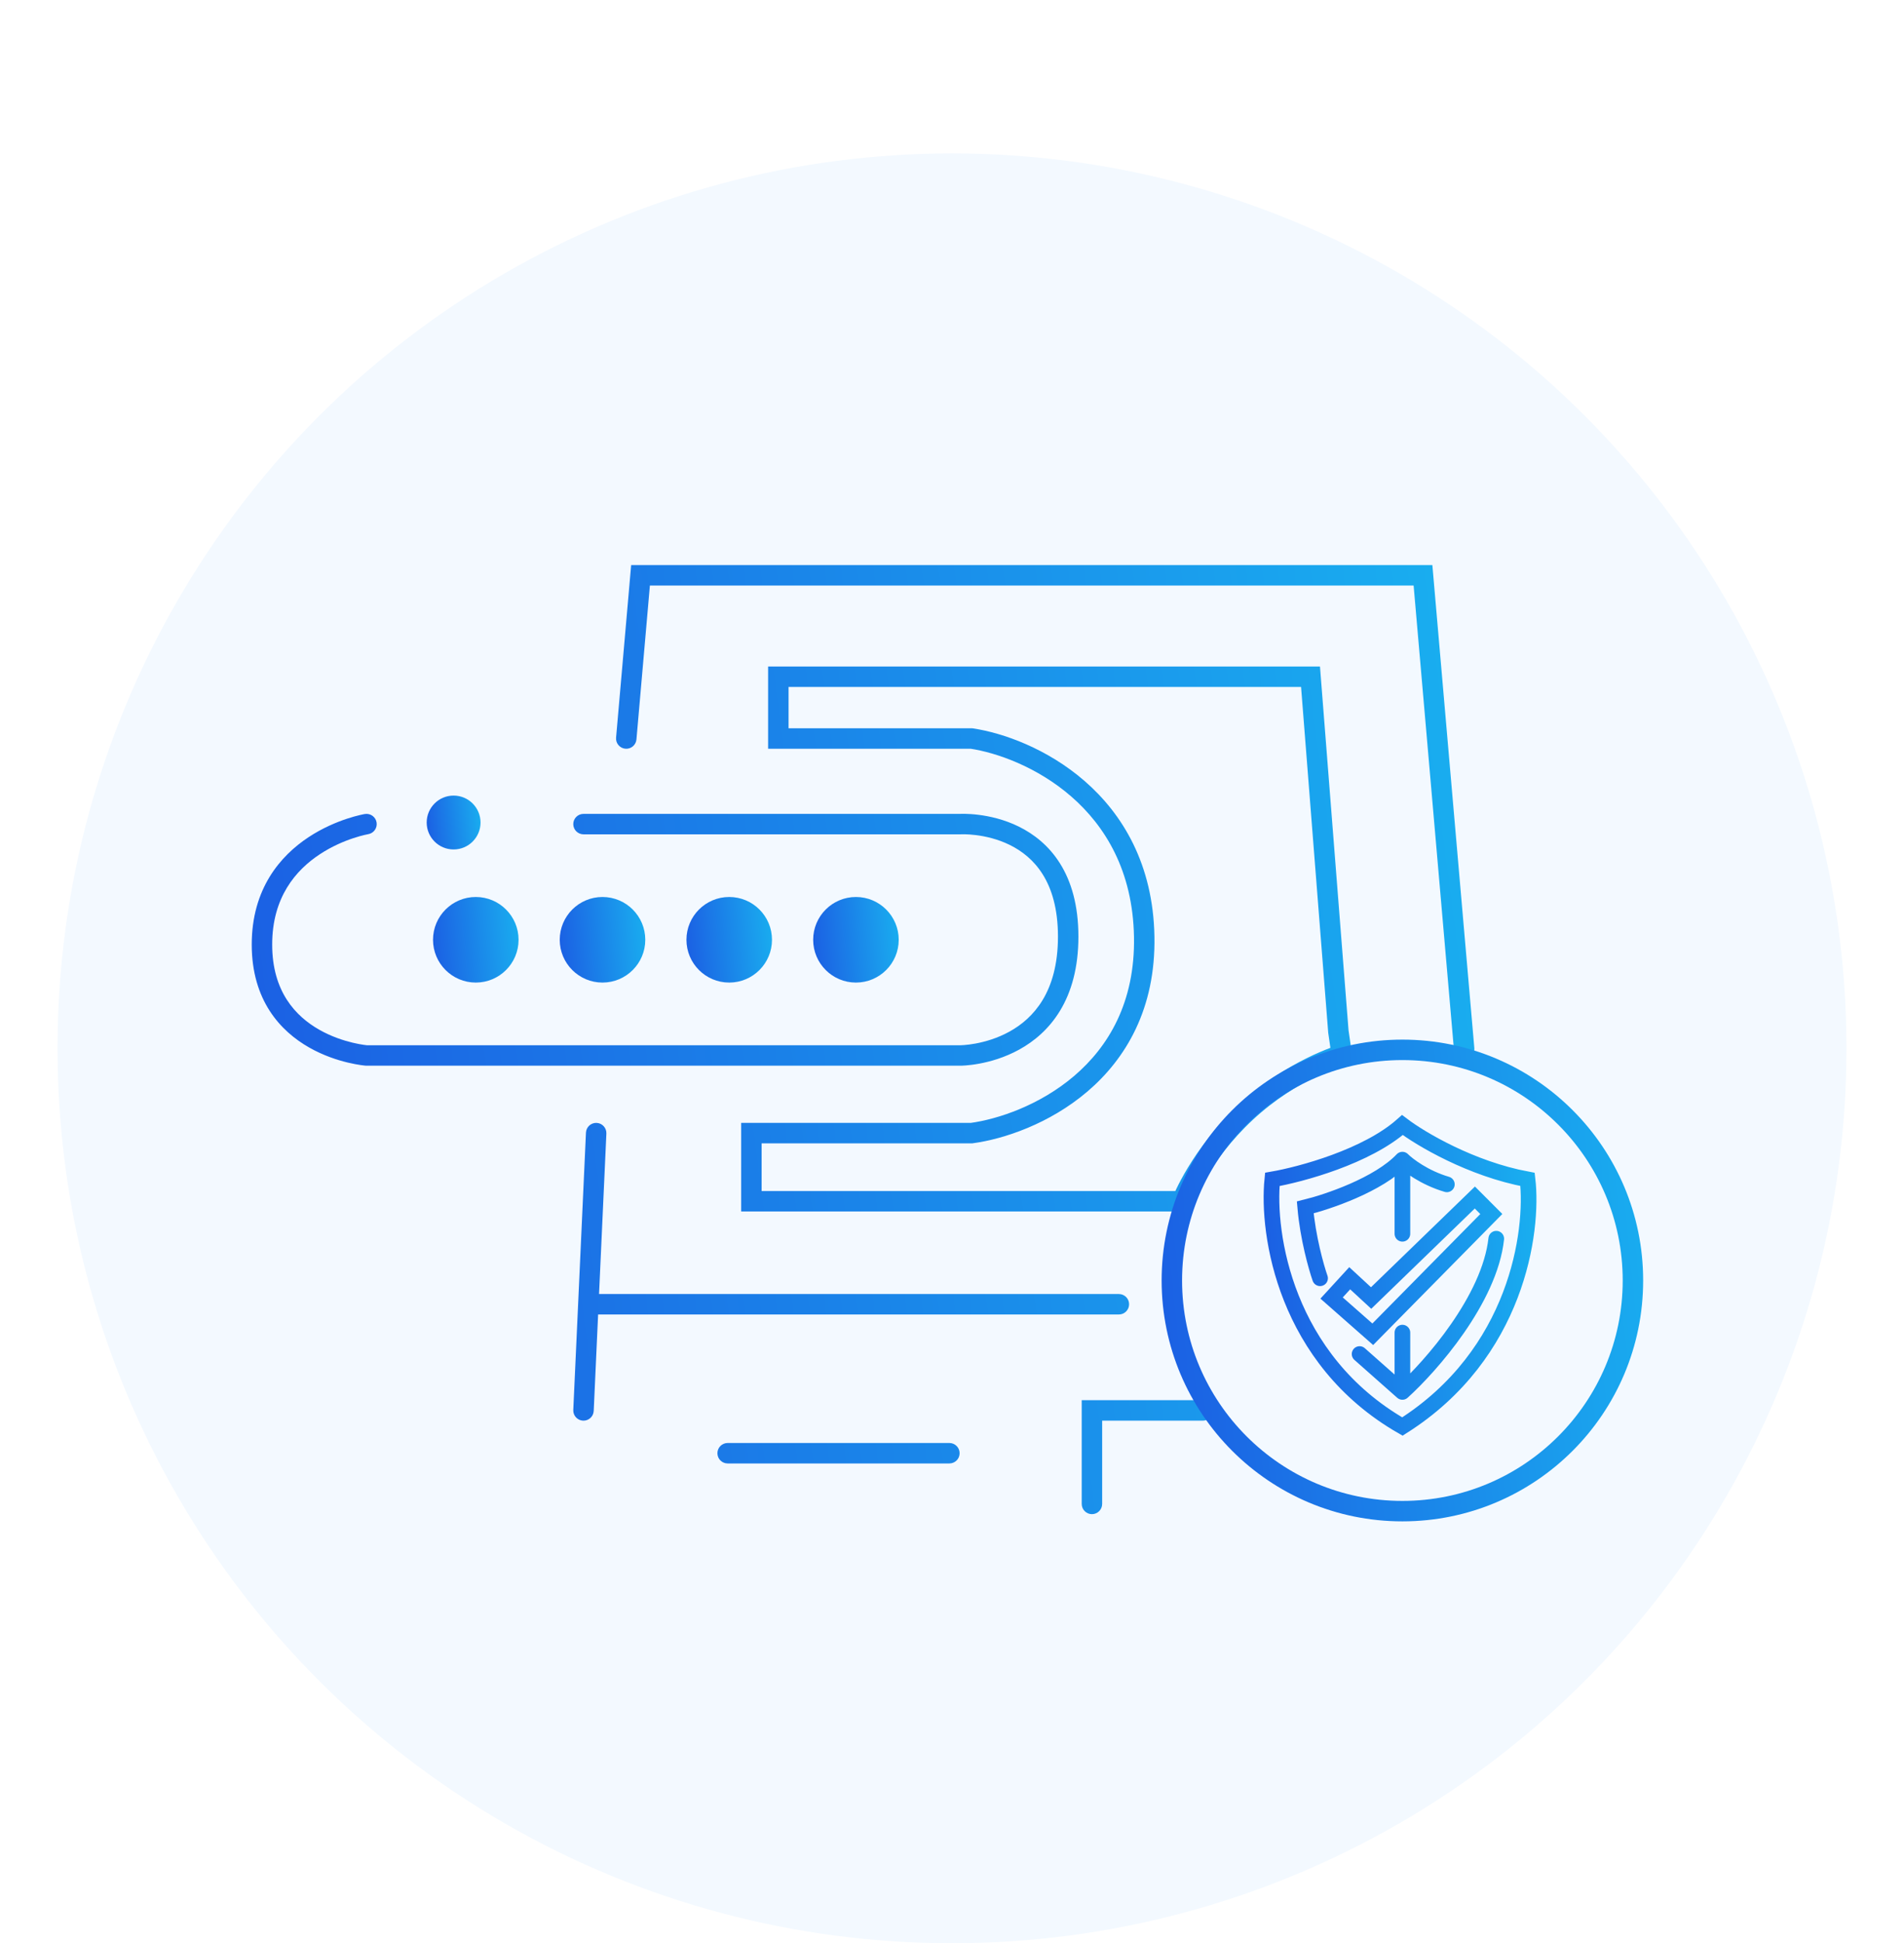 <svg width="149" height="152" viewBox="0 0 149 152" fill="none" xmlns="http://www.w3.org/2000/svg">
<g filter="url(#filter0_dd_5132_73593)">
<circle cx="74.5" cy="70" r="70" fill="#F3F9FF"/>
<path d="M103.304 87.984C103.003 87.125 102.35 84.814 102.144 82.443C103.905 82.013 107.891 80.665 109.747 78.706M109.747 78.706V84.505M109.747 78.706C110.177 79.136 111.474 80.124 113.226 80.639M109.747 92.236L109.747 96.875M109.747 96.875L106.397 93.912M109.747 96.875C111.981 94.857 116.577 89.633 117.092 84.891M99.567 80.252C101.801 79.866 106.964 78.474 109.747 76C111.164 77.074 115.108 79.428 119.54 80.252C120.013 84.333 118.716 93.912 109.747 99.581C100.572 94.324 99.138 84.505 99.567 80.252ZM104.206 89.53L105.624 87.984L107.299 89.53L115.417 81.67L116.705 82.959L107.428 92.365L104.206 89.53Z" stroke="url(#paint0_linear_5132_73593)" stroke-width="1.225" stroke-linecap="round"/>
<path d="M48.212 45.697C48.174 46.138 48.499 46.526 48.94 46.564C49.38 46.603 49.768 46.277 49.806 45.837L48.212 45.697ZM50.125 33V32.2H49.392L49.328 32.93L50.125 33ZM111.358 33L112.155 32.931L112.091 32.2H111.358V33ZM113.783 70.131C113.822 70.571 114.21 70.897 114.65 70.859C115.09 70.821 115.416 70.433 115.377 69.993L113.783 70.131ZM60.909 45.767H60.109V46.567H60.909V45.767ZM60.909 40.933V40.133H60.109V40.933H60.909ZM102.557 40.933L103.354 40.87L103.297 40.133H102.557V40.933ZM58.801 81.962H58.002V82.761H58.801V81.962ZM58.801 76.632V75.832H58.002V76.632H58.801ZM76.031 76.632V77.431H76.085L76.138 77.424L76.031 76.632ZM76.031 45.767L76.149 44.976L76.091 44.967H76.031V45.767ZM45.663 51.661C45.221 51.661 44.862 52.019 44.862 52.461C44.862 52.903 45.221 53.261 45.663 53.261V51.661ZM75.163 52.461V53.261H75.187L75.21 53.259L75.163 52.461ZM28.681 70.558L28.62 71.356L28.651 71.358H28.681V70.558ZM28.812 53.25C29.248 53.177 29.543 52.765 29.47 52.329C29.397 51.893 28.985 51.599 28.549 51.672L28.812 53.25ZM47.453 76.668C47.473 76.227 47.132 75.853 46.691 75.832C46.249 75.812 45.875 76.154 45.855 76.595L47.453 76.668ZM44.863 98.287C44.843 98.728 45.185 99.102 45.626 99.122C46.067 99.143 46.441 98.801 46.462 98.36L44.863 98.287ZM46.042 90.018L45.243 89.982L46.042 90.018ZM87.559 90.818C88.001 90.818 88.359 90.46 88.359 90.018C88.359 89.577 88.001 89.218 87.559 89.218V90.818ZM56.942 100.87C56.5 100.87 56.142 101.228 56.142 101.67C56.142 102.112 56.5 102.47 56.942 102.47V100.87ZM74.296 102.47C74.737 102.47 75.096 102.112 75.096 101.67C75.096 101.228 74.737 100.87 74.296 100.87V102.47ZM84.651 105.637C84.651 106.078 85.01 106.437 85.451 106.437C85.893 106.437 86.251 106.078 86.251 105.637H84.651ZM85.451 98.323V97.523H84.651V98.323H85.451ZM94.128 99.123C94.57 99.123 94.928 98.765 94.928 98.323C94.928 97.882 94.57 97.523 94.128 97.523V99.123ZM105 70.5L105.227 71.267L105.891 71.071L105.792 70.385L105 70.5ZM92.5 81.962V82.761H93.047L93.246 82.251L92.5 81.962ZM104.738 68.698L103.94 68.761L103.942 68.787L103.946 68.814L104.738 68.698ZM49.806 45.837L50.922 33.07L49.328 32.93L48.212 45.697L49.806 45.837ZM50.125 33.8H111.358V32.2H50.125V33.8ZM110.561 33.069L113.783 70.131L115.377 69.993L112.155 32.931L110.561 33.069ZM61.709 45.767V40.933H60.109V45.767H61.709ZM60.909 41.733H102.557V40.133H60.909V41.733ZM59.602 81.962V76.632H58.002V81.962H59.602ZM58.801 77.431H76.031V75.832H58.801V77.431ZM76.138 77.424C78.555 77.098 82.134 75.906 85.1 73.376C88.094 70.821 90.446 66.912 90.342 61.247L88.742 61.276C88.836 66.419 86.726 69.885 84.061 72.159C81.369 74.456 78.093 75.546 75.924 75.839L76.138 77.424ZM90.342 61.247C90.238 55.596 87.85 51.68 84.895 49.106C81.964 46.552 78.489 45.326 76.149 44.976L75.913 46.558C77.995 46.87 81.175 47.986 83.844 50.312C86.49 52.617 88.647 56.118 88.742 61.276L90.342 61.247ZM76.031 44.967H60.909V46.567H76.031V44.967ZM45.663 53.261H75.163V51.661H45.663V53.261ZM75.163 69.758H28.681V71.358H75.163V69.758ZM75.163 52.461C75.21 53.259 75.21 53.259 75.21 53.259C75.209 53.259 75.209 53.259 75.209 53.259C75.209 53.259 75.208 53.259 75.208 53.259C75.208 53.259 75.209 53.259 75.209 53.259C75.211 53.259 75.215 53.259 75.22 53.259C75.231 53.258 75.25 53.258 75.276 53.257C75.327 53.256 75.406 53.255 75.51 53.257C75.716 53.261 76.017 53.277 76.381 53.322C77.112 53.414 78.073 53.624 79.024 54.092C79.969 54.558 80.899 55.276 81.597 56.389C82.295 57.502 82.792 59.061 82.792 61.261H84.392C84.392 58.813 83.836 56.948 82.953 55.539C82.07 54.131 80.893 53.23 79.731 52.657C78.575 52.087 77.429 51.841 76.579 51.735C76.153 51.681 75.796 51.663 75.541 51.658C75.414 51.655 75.312 51.656 75.24 51.657C75.204 51.658 75.175 51.659 75.155 51.66C75.144 51.661 75.136 51.661 75.129 51.661C75.126 51.661 75.124 51.662 75.121 51.662C75.12 51.662 75.119 51.662 75.118 51.662C75.118 51.662 75.118 51.662 75.117 51.662C75.117 51.662 75.116 51.662 75.163 52.461ZM82.792 61.261C82.792 63.461 82.295 65.056 81.591 66.222C80.885 67.389 79.945 68.17 78.991 68.695C78.034 69.223 77.068 69.491 76.336 69.626C75.971 69.693 75.67 69.726 75.463 69.742C75.359 69.75 75.28 69.754 75.229 69.756C75.203 69.757 75.184 69.757 75.173 69.758C75.168 69.758 75.164 69.758 75.162 69.758C75.162 69.758 75.161 69.758 75.161 69.758C75.161 69.758 75.162 69.758 75.162 69.758C75.162 69.758 75.162 69.758 75.162 69.758C75.163 69.758 75.163 69.758 75.163 70.558C75.163 71.358 75.164 71.358 75.164 71.358C75.165 71.358 75.165 71.358 75.165 71.358C75.166 71.358 75.167 71.358 75.168 71.358C75.171 71.358 75.173 71.358 75.176 71.358C75.183 71.358 75.191 71.358 75.202 71.357C75.223 71.357 75.251 71.356 75.287 71.355C75.359 71.352 75.461 71.347 75.588 71.337C75.842 71.317 76.199 71.278 76.625 71.199C77.473 71.043 78.615 70.73 79.764 70.096C80.918 69.46 82.085 68.497 82.96 67.05C83.836 65.601 84.392 63.71 84.392 61.261H82.792ZM28.681 70.558C28.741 69.76 28.742 69.76 28.742 69.76C28.742 69.76 28.742 69.76 28.742 69.76C28.743 69.76 28.743 69.76 28.743 69.76C28.743 69.76 28.742 69.76 28.742 69.76C28.74 69.76 28.736 69.76 28.73 69.759C28.719 69.758 28.701 69.756 28.675 69.754C28.625 69.748 28.547 69.739 28.445 69.724C28.242 69.694 27.946 69.643 27.589 69.557C26.872 69.385 25.925 69.079 24.986 68.545C23.14 67.497 21.3 65.568 21.3 61.881H19.7C19.7 66.251 21.95 68.661 24.195 69.936C25.301 70.565 26.399 70.917 27.216 71.113C27.626 71.211 27.97 71.271 28.214 71.307C28.336 71.325 28.434 71.337 28.503 71.344C28.537 71.348 28.565 71.351 28.584 71.352C28.594 71.353 28.602 71.354 28.608 71.355C28.611 71.355 28.614 71.355 28.616 71.355C28.617 71.355 28.618 71.355 28.619 71.355C28.619 71.355 28.619 71.355 28.62 71.355C28.62 71.356 28.62 71.356 28.681 70.558ZM21.3 61.881C21.3 58.182 23.154 56.054 25.031 54.818C25.979 54.192 26.934 53.797 27.654 53.559C28.013 53.44 28.31 53.362 28.514 53.313C28.616 53.289 28.694 53.273 28.745 53.263C28.771 53.257 28.79 53.254 28.801 53.252C28.807 53.251 28.811 53.25 28.812 53.25C28.813 53.25 28.814 53.249 28.814 53.249C28.814 53.249 28.814 53.249 28.814 53.25C28.813 53.25 28.813 53.25 28.813 53.25C28.813 53.25 28.812 53.25 28.681 52.461C28.549 51.672 28.549 51.672 28.549 51.672C28.548 51.672 28.548 51.672 28.547 51.672C28.547 51.672 28.546 51.672 28.545 51.672C28.543 51.673 28.54 51.673 28.538 51.674C28.532 51.675 28.524 51.676 28.514 51.678C28.494 51.681 28.467 51.687 28.433 51.693C28.364 51.707 28.267 51.728 28.145 51.757C27.902 51.814 27.56 51.905 27.151 52.04C26.338 52.309 25.247 52.759 24.15 53.481C21.936 54.941 19.7 57.523 19.7 61.881H21.3ZM45.855 76.595L45.243 89.982L46.841 90.055L47.453 76.668L45.855 76.595ZM45.243 89.982L44.863 98.287L46.462 98.36L46.841 90.055L45.243 89.982ZM46.042 90.818H87.559V89.218H46.042V90.818ZM56.942 102.47H74.296V100.87H56.942V102.47ZM86.251 105.637V98.323H84.651V105.637H86.251ZM85.451 99.123H94.128V97.523H85.451V99.123ZM92.5 81.162H91.029V82.761H92.5V81.162ZM91.029 81.162H58.801V82.761H91.029V81.162ZM101.759 40.996L103.94 68.761L105.535 68.636L103.354 40.87L101.759 40.996ZM103.946 68.814L104.208 70.615L105.792 70.385L105.53 68.583L103.946 68.814ZM105 70.5C104.773 69.733 104.773 69.733 104.773 69.733C104.773 69.733 104.773 69.733 104.772 69.733C104.772 69.733 104.772 69.733 104.771 69.733C104.77 69.734 104.769 69.734 104.767 69.735C104.764 69.736 104.76 69.737 104.756 69.738C104.746 69.741 104.732 69.745 104.715 69.751C104.681 69.761 104.633 69.777 104.571 69.797C104.448 69.839 104.271 69.9 104.05 69.985C103.606 70.153 102.982 70.412 102.243 70.778C100.767 71.51 98.823 72.675 96.955 74.415L98.045 75.585C99.772 73.978 101.578 72.894 102.953 72.212C103.64 71.871 104.216 71.633 104.618 71.48C104.818 71.404 104.975 71.35 105.079 71.315C105.131 71.297 105.17 71.285 105.195 71.277C105.208 71.273 105.217 71.27 105.222 71.269C105.224 71.268 105.226 71.267 105.227 71.267C105.227 71.267 105.228 71.267 105.227 71.267C105.227 71.267 105.227 71.267 105.227 71.267C105.227 71.267 105.227 71.267 105.227 71.267C105.227 71.267 105.227 71.267 105 70.5ZM96.955 74.415C95.092 76.149 93.797 77.952 92.968 79.321C92.552 80.007 92.252 80.586 92.055 80.998C91.956 81.204 91.882 81.368 91.833 81.483C91.808 81.54 91.789 81.585 91.776 81.617C91.77 81.633 91.765 81.645 91.761 81.655C91.759 81.659 91.758 81.663 91.757 81.666C91.756 81.667 91.756 81.668 91.755 81.669C91.755 81.67 91.755 81.67 91.755 81.671C91.755 81.671 91.755 81.671 91.754 81.671C91.754 81.671 91.754 81.672 92.5 81.962C93.246 82.251 93.246 82.251 93.246 82.252C93.246 82.252 93.245 82.252 93.245 82.252C93.245 82.252 93.245 82.252 93.245 82.252C93.245 82.252 93.245 82.252 93.245 82.252C93.246 82.251 93.246 82.25 93.247 82.247C93.249 82.243 93.252 82.234 93.257 82.223C93.266 82.2 93.281 82.164 93.302 82.116C93.343 82.02 93.408 81.876 93.497 81.691C93.675 81.32 93.951 80.787 94.336 80.15C95.108 78.876 96.314 77.198 98.045 75.585L96.955 74.415Z" fill="url(#paint1_linear_5132_73593)"/>
<circle cx="35.498" cy="52.337" r="2.107" fill="url(#paint2_linear_5132_73593)"/>
<circle cx="37.234" cy="61.509" r="3.347" fill="url(#paint3_linear_5132_73593)"/>
<circle cx="47.15" cy="61.509" r="3.347" fill="url(#paint4_linear_5132_73593)"/>
<circle cx="57.066" cy="61.509" r="3.347" fill="url(#paint5_linear_5132_73593)"/>
<circle cx="66.983" cy="61.509" r="3.347" fill="url(#paint6_linear_5132_73593)"/>
<circle cx="109.746" cy="88.159" r="18.041" stroke="url(#paint7_linear_5132_73593)" stroke-width="1.6"/>
</g>
<defs>
<filter id="filter0_dd_5132_73593" x="0.5" y="0" width="148" height="152" filterUnits="userSpaceOnUse" color-interpolation-filters="sRGB">
<feFlood flood-opacity="0" result="BackgroundImageFix"/>
<feColorMatrix in="SourceAlpha" type="matrix" values="0 0 0 0 0 0 0 0 0 0 0 0 0 0 0 0 0 0 127 0" result="hardAlpha"/>
<feMorphology radius="4" operator="erode" in="SourceAlpha" result="effect1_dropShadow_5132_73593"/>
<feOffset dy="8"/>
<feGaussianBlur stdDeviation="4"/>
<feColorMatrix type="matrix" values="0 0 0 0 0.094 0 0 0 0 0.153 0 0 0 0 0.294 0 0 0 0.08 0"/>
<feBlend mode="normal" in2="BackgroundImageFix" result="effect1_dropShadow_5132_73593"/>
<feColorMatrix in="SourceAlpha" type="matrix" values="0 0 0 0 0 0 0 0 0 0 0 0 0 0 0 0 0 0 127 0" result="hardAlpha"/>
<feMorphology radius="4" operator="erode" in="SourceAlpha" result="effect2_dropShadow_5132_73593"/>
<feOffset dy="4"/>
<feGaussianBlur stdDeviation="3"/>
<feColorMatrix type="matrix" values="0 0 0 0 0.094 0 0 0 0 0.153 0 0 0 0 0.294 0 0 0 0.12 0"/>
<feBlend mode="normal" in2="effect1_dropShadow_5132_73593" result="effect2_dropShadow_5132_73593"/>
<feBlend mode="normal" in="SourceGraphic" in2="effect2_dropShadow_5132_73593" result="shape"/>
</filter>
<linearGradient id="paint0_linear_5132_73593" x1="124.162" y1="0.364" x2="84.631" y2="3.808" gradientUnits="userSpaceOnUse">
<stop stop-color="#18D8F6"/>
<stop offset="1" stop-color="#1C45DF"/>
</linearGradient>
<linearGradient id="paint1_linear_5132_73593" x1="135.794" y1="-199.977" x2="-47.214" y2="-175.781" gradientUnits="userSpaceOnUse">
<stop stop-color="#18D8F6"/>
<stop offset="1" stop-color="#1C45DF"/>
</linearGradient>
<linearGradient id="paint2_linear_5132_73593" x1="38.556" y1="36.712" x2="30.3" y2="37.555" gradientUnits="userSpaceOnUse">
<stop stop-color="#18D8F6"/>
<stop offset="1" stop-color="#1C45DF"/>
</linearGradient>
<linearGradient id="paint3_linear_5132_73593" x1="42.09" y1="36.694" x2="28.978" y2="38.032" gradientUnits="userSpaceOnUse">
<stop stop-color="#18D8F6"/>
<stop offset="1" stop-color="#1C45DF"/>
</linearGradient>
<linearGradient id="paint4_linear_5132_73593" x1="52.006" y1="36.694" x2="38.894" y2="38.032" gradientUnits="userSpaceOnUse">
<stop stop-color="#18D8F6"/>
<stop offset="1" stop-color="#1C45DF"/>
</linearGradient>
<linearGradient id="paint5_linear_5132_73593" x1="61.922" y1="36.694" x2="48.811" y2="38.032" gradientUnits="userSpaceOnUse">
<stop stop-color="#18D8F6"/>
<stop offset="1" stop-color="#1C45DF"/>
</linearGradient>
<linearGradient id="paint6_linear_5132_73593" x1="71.838" y1="36.694" x2="58.727" y2="38.032" gradientUnits="userSpaceOnUse">
<stop stop-color="#18D8F6"/>
<stop offset="1" stop-color="#1C45DF"/>
</linearGradient>
<linearGradient id="paint7_linear_5132_73593" x1="137.083" y1="-51.544" x2="63.272" y2="-44.009" gradientUnits="userSpaceOnUse">
<stop stop-color="#18D8F6"/>
<stop offset="1" stop-color="#1C45DF"/>
</linearGradient>
</defs>
</svg>
